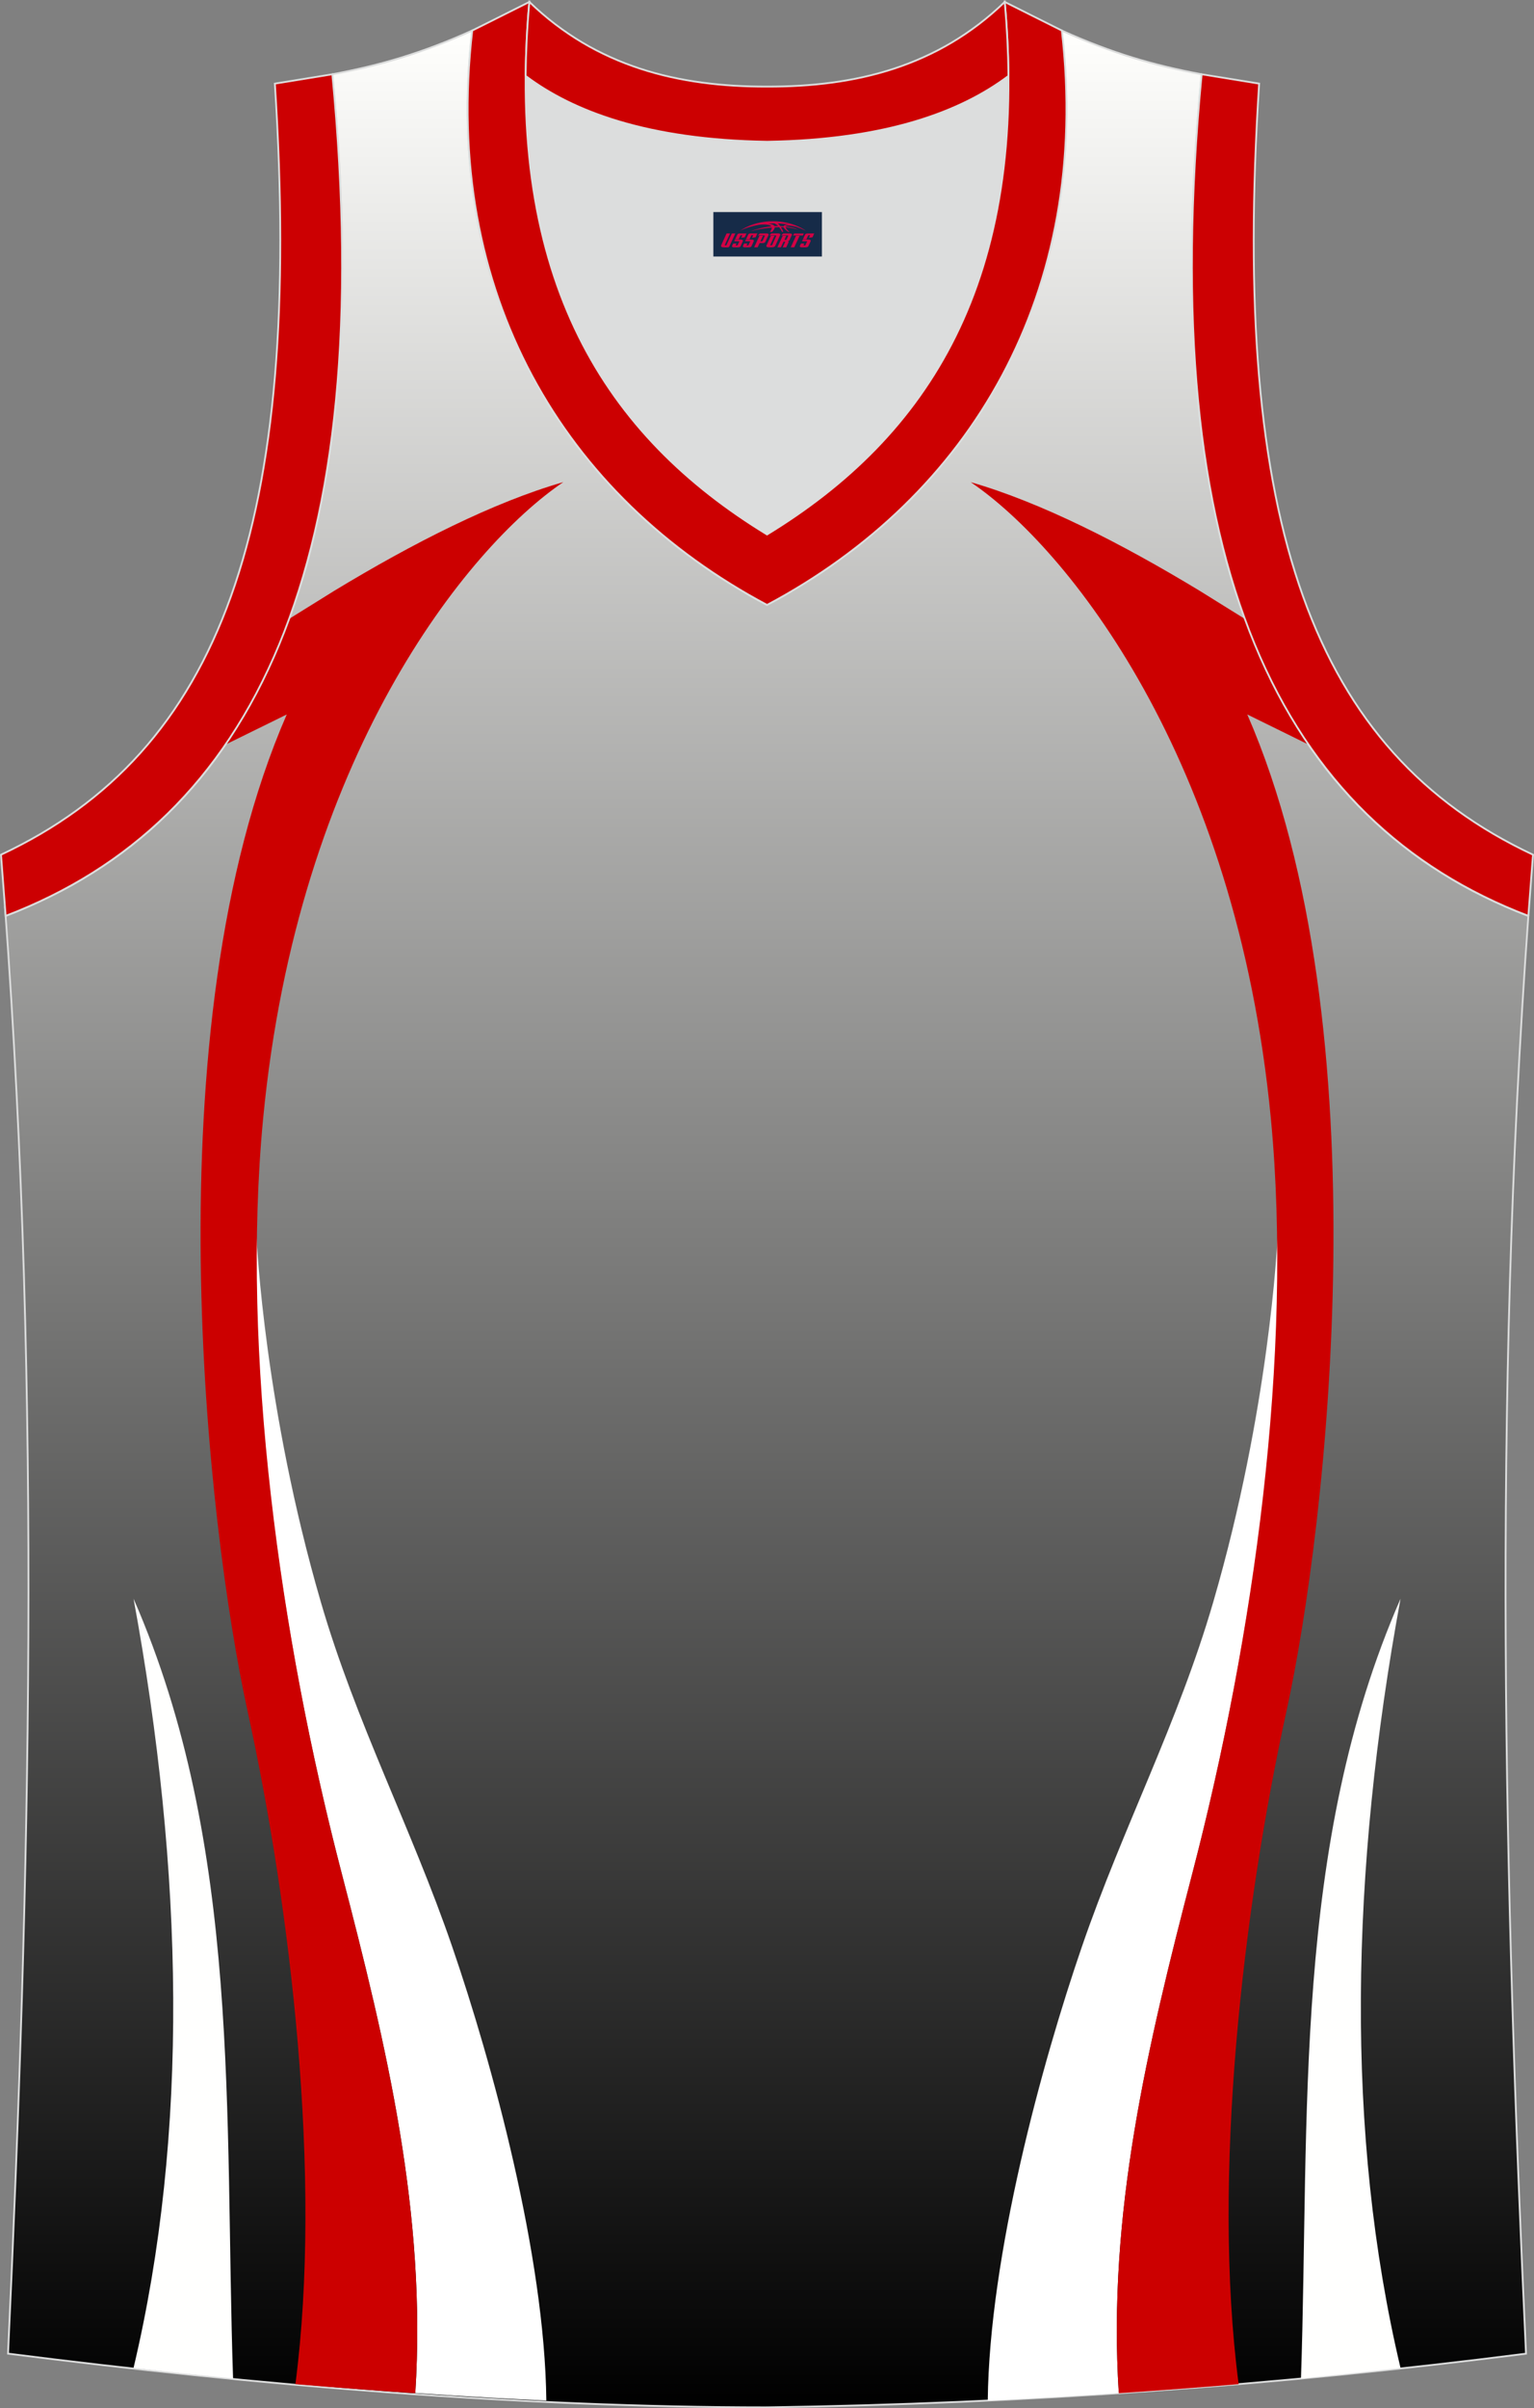 <?xml version="1.0" encoding="utf-8"?>
<!-- Generator: Adobe Illustrator 22.0.0, SVG Export Plug-In . SVG Version: 6.00 Build 0)  -->
<svg xmlns="http://www.w3.org/2000/svg" xmlns:xlink="http://www.w3.org/1999/xlink" version="1.1" id="图层_1" x="0px" y="0px" width="339.16px" height="532.13px" viewBox="0 0 339.16 532.13" enable-background="new 0 0 339.16 532.13" xml:space="preserve">
<rect x="0" y="0" width="339.16" height="532.13" fill="#808080" stroke="none"/>
<g>
	
		<linearGradient id="SVGID_1_" gradientUnits="userSpaceOnUse" x1="253.672" y1="1151.78" x2="253.672" y2="626.601" gradientTransform="matrix(1 0 0 1 -84.16 -619.851)">
		<stop offset="0" style="stop-color:#000000"/>
		<stop offset="1" style="stop-color:#FFFFFD"/>
	</linearGradient>
	<path fill="url(#SVGID_1_)" stroke="#DCDDDD" stroke-width="0.4" stroke-miterlimit="10" d="M169.61,531.93   c57.41-0.83,113.01-4.88,167.78-11.86c-4.79-104.04-7.35-208.91,0.52-317.69l-0.01,0c-54.56-20.79-82.7-77.28-72.23-185.96l0.02,0   c-10.65-2-19.75-4.62-30.94-9.67c6.7,58.04-20.21,103-65.18,126.92c-44.97-23.93-71.88-68.89-65.17-126.92   c-11.19,5.04-20.28,7.66-30.94,9.67l0.02,0C83.96,125.09,55.82,181.58,1.26,202.37L1.1,200.3c8.06,109.52,5.5,215.07,0.68,319.76   C56.11,526.99,114.87,531.93,169.61,531.93z"/>
	
		<linearGradient id="SVGID_2_" gradientUnits="userSpaceOnUse" x1="253.748" y1="1151.78" x2="253.748" y2="1151.78" gradientTransform="matrix(1 0 0 1 -84.16 -619.851)">
		<stop offset="0" style="stop-color:#000000"/>
		<stop offset="1" style="stop-color:#FFFFFD"/>
	</linearGradient>
	<path fill="url(#SVGID_2_)" stroke="#DCDDDD" stroke-width="0.4" stroke-miterlimit="10" d="M169.56,531.93c0.02,0,0.03,0,0.05,0   H169.56L169.56,531.93L169.56,531.93z"/>
	<path fill="#FFFFFF" d="M230.54,529.82c5.62-0.32,11.23-0.67,16.82-1.05c-2.52-39.64,6.3-76.56,16.29-114.93   c11.35-43.61,19.5-94.52,18.81-140.45c-0.07,1.48-1.83,38.02-14.2,80.54c-7.79,26.79-20,49.87-29.05,76.19   c-8.84,25.7-20.47,68.23-20.82,100.32C222.45,530.25,226.5,530.04,230.54,529.82z"/>
	<path fill="#FFFFFE" d="M309.65,523.24c-7.29,0.82-14.63,1.6-22.01,2.33c1.95-58-1.94-117.57,22.01-172.31   C298.55,413.57,297.37,471.44,309.65,523.24z"/>
	<path fill="#CC0000" d="M289.42,164.58l-13.65-6.71c30.23,69.36,17.6,179.41,8.66,220.23c-9.58,43.74-16.55,102.94-10.57,148.71   c-8.8,0.74-17.63,1.41-26.5,2c-2.53-39.65,6.3-76.58,16.28-114.96c13.57-52.13,22.32-114.67,17.34-166.71   c-7.64-79.77-45-126.14-66.36-140.6c15.46,4.45,33.18,13.43,50.71,24.06c0.28,0.17,5.18,3.23,9.94,6.18   C279.12,147.24,283.85,156.48,289.42,164.58z"/>
	<path fill="#FFFFFF" d="M108.64,529.82c-5.62-0.32-11.23-0.67-16.82-1.05c2.52-39.64-6.3-76.56-16.29-114.93   c-11.35-43.61-19.5-94.52-18.81-140.45c0.07,1.48,1.83,38.02,14.2,80.54c7.79,26.79,20,49.87,29.05,76.19   c8.84,25.7,20.47,68.23,20.82,100.32C116.73,530.25,112.68,530.04,108.64,529.82z"/>
	<path fill="#FFFFFE" d="M29.52,523.24c7.28,0.82,14.63,1.6,22.01,2.33c-1.95-58,1.94-117.57-22-172.31   C40.63,413.57,41.81,471.44,29.52,523.24z"/>
	<path fill="#CC0000" d="M49.75,164.58l13.65-6.71c-30.23,69.36-17.6,179.41-8.66,220.23c9.57,43.74,16.55,102.95,10.57,148.71   c8.8,0.74,17.63,1.41,26.5,2c2.53-39.65-6.3-76.58-16.29-114.96C61.96,361.71,53.2,299.17,58.18,247.13   c7.64-79.77,45-126.14,66.36-140.6c-15.46,4.45-33.18,13.43-50.71,24.06c-0.28,0.17-5.19,3.23-9.94,6.18   C60.06,147.24,55.33,156.48,49.75,164.58z"/>
	<path fill="#DCDDDD" d="M169.59,31.33c26.47-0.42,42.94-6.71,53.32-14.5c0.02-0.06,0.03-0.12,0.05-0.17   c0.48,51.69-21.13,81.77-53.36,101.45c-32.24-19.68-53.84-49.76-53.36-101.45c0.02,0.06,0.03,0.12,0.05,0.17   C126.64,24.62,143.12,30.91,169.59,31.33z"/>
	<path fill="#CC0002" stroke="#DCDDDD" stroke-width="0.4" stroke-miterlimit="22.926" d="M1.25,202.37   c54.56-20.79,82.7-77.28,72.23-185.96l-12.71,2.07c6.3,97.73-12.02,147.62-60.55,170.38L1.25,202.37z"/>
	<path fill="#CC0001" stroke="#DCDDDD" stroke-width="0.4" stroke-miterlimit="22.926" d="M117.04,0.43   c-5.53,61.77,17.08,96.01,52.55,117.67c35.47-21.66,58.08-55.89,52.55-117.67l12.63,6.32c6.71,58.04-20.2,103-65.18,126.92   c-44.97-23.93-71.88-68.89-65.18-126.92L117.04,0.43z"/>
	<path fill="#CC0002" stroke="#DCDDDD" stroke-width="0.4" stroke-miterlimit="22.926" d="M337.91,202.37   c-54.56-20.79-82.7-77.28-72.23-185.96l12.71,2.07c-6.3,97.73,12.02,147.62,60.55,170.38l-1.03,13.51L337.91,202.37z"/>
	<path fill="#CC0001" stroke="#DCDDDD" stroke-width="0.4" stroke-miterlimit="22.926" d="M117.04,0.43   c14.82,14.3,32.94,18.76,52.55,18.71c19.61,0.05,37.72-4.4,52.55-18.71c0.5,5.63,0.77,11.02,0.82,16.2   c-0.02,0.06-0.03,0.13-0.05,0.19c-10.38,7.8-26.85,14.08-53.32,14.5c-26.47-0.42-42.94-6.71-53.32-14.5   c-0.02-0.06-0.04-0.13-0.05-0.19C116.27,11.45,116.53,6.06,117.04,0.43z"/>
	
</g>
<g id="tag_logo">
	<rect y="46.86" fill="#162B48" width="24" height="9.818" x="157.72"/>
	<g>
		<path fill="#D30044" d="M173.68,50.05l0.005-0.011c0.131-0.311,1.085-0.262,2.351,0.071c0.715,0.24,1.44,0.54,2.193,0.9    c-0.218-0.147-0.447-0.289-0.682-0.42l0.011,0.005l-0.011-0.005c-1.478-0.845-3.218-1.418-5.1-1.62    c-1.282-0.115-1.658-0.082-2.411-0.055c-2.449,0.142-4.68,0.905-6.458,2.095c1.26-0.638,2.722-1.075,4.195-1.336    c1.467-0.18,2.476-0.033,2.771,0.344c-1.691,0.175-3.469,0.633-4.555,1.075c1.156-0.338,2.967-0.665,4.647-0.813    c0.016,0.251-0.115,0.567-0.415,0.96h0.475c0.376-0.382,0.584-0.725,0.595-1.004c0.333-0.022,0.66-0.033,0.971-0.033    C172.51,50.49,172.72,50.84,172.92,51.23h0.262c-0.125-0.344-0.295-0.687-0.518-1.036c0.207,0,0.393,0.005,0.567,0.011    c0.104,0.267,0.496,0.66,1.058,1.025h0.245c-0.442-0.365-0.753-0.753-0.835-1.004c1.047,0.065,1.696,0.224,2.885,0.513    C175.5,50.31,174.76,50.14,173.68,50.05z M171.24,49.96c-0.164-0.295-0.655-0.485-1.402-0.551    c0.464-0.033,0.922-0.055,1.364-0.055c0.311,0.147,0.589,0.344,0.84,0.589C171.78,49.94,171.51,49.95,171.24,49.96z M173.22,50.01c-0.224-0.016-0.458-0.027-0.715-0.044c-0.147-0.202-0.311-0.398-0.502-0.6c0.082,0,0.164,0.005,0.24,0.011    c0.72,0.033,1.429,0.125,2.138,0.273C173.71,49.61,173.33,49.77,173.22,50.01z"/>
		<path fill="#D30044" d="M160.64,51.59L159.47,54.14C159.29,54.51,159.56,54.65,160.04,54.65l0.873,0.005    c0.115,0,0.251-0.049,0.327-0.175l1.342-2.891H161.8L160.58,54.22H160.41c-0.147,0-0.185-0.033-0.147-0.125l1.156-2.504H160.64L160.64,51.59z M162.5,52.94h1.271c0.36,0,0.584,0.125,0.442,0.425L163.74,54.4C163.64,54.62,163.37,54.65,163.14,54.65H162.22c-0.267,0-0.442-0.136-0.349-0.333l0.235-0.513h0.742L162.67,54.18C162.65,54.23,162.69,54.24,162.75,54.24h0.18    c0.082,0,0.125-0.016,0.147-0.071l0.376-0.813c0.011-0.022,0.011-0.044-0.055-0.044H162.33L162.5,52.94L162.5,52.94z M163.32,52.87h-0.78l0.475-1.025c0.098-0.218,0.338-0.256,0.578-0.256H165.04L164.65,52.43L163.87,52.55l0.262-0.562H163.84c-0.082,0-0.12,0.016-0.147,0.071L163.32,52.87L163.32,52.87z M164.91,52.94L164.74,53.31h1.069c0.06,0,0.06,0.016,0.049,0.044    L165.48,54.17C165.46,54.22,165.42,54.24,165.34,54.24H165.16c-0.055,0-0.104-0.011-0.082-0.06l0.175-0.376H164.51L164.28,54.32C164.18,54.51,164.36,54.65,164.63,54.65h0.916c0.24,0,0.502-0.033,0.605-0.251l0.475-1.031c0.142-0.3-0.082-0.425-0.442-0.425H164.91L164.91,52.94z M165.72,52.87l0.371-0.818c0.022-0.055,0.06-0.071,0.147-0.071h0.295L166.27,52.54l0.791-0.115l0.387-0.845H166c-0.24,0-0.48,0.038-0.578,0.256L164.95,52.87L165.72,52.87L165.72,52.87z M168.12,53.33h0.278c0.087,0,0.153-0.022,0.202-0.115    l0.496-1.075c0.033-0.076-0.011-0.12-0.125-0.12H167.57l0.431-0.431h1.522c0.355,0,0.485,0.153,0.393,0.355l-0.676,1.445    c-0.06,0.125-0.175,0.333-0.644,0.327l-0.649-0.005L167.51,54.65H166.73l1.178-2.558h0.785L168.12,53.33L168.12,53.33z     M170.71,54.14c-0.022,0.049-0.06,0.076-0.142,0.076h-0.191c-0.082,0-0.109-0.027-0.082-0.076l0.944-2.051h-0.785l-0.987,2.138    c-0.125,0.273,0.115,0.415,0.453,0.415h0.72c0.327,0,0.649-0.071,0.769-0.322l1.085-2.384c0.093-0.202-0.06-0.355-0.415-0.355    h-1.533l-0.431,0.431h1.38c0.115,0,0.164,0.033,0.131,0.104L170.71,54.14L170.71,54.14z M173.43,53.01h0.278    c0.087,0,0.158-0.022,0.202-0.115l0.344-0.753c0.033-0.076-0.011-0.12-0.125-0.12h-1.402l0.425-0.431h1.527    c0.355,0,0.485,0.153,0.393,0.355l-0.529,1.124c-0.044,0.093-0.147,0.18-0.393,0.18c0.224,0.011,0.256,0.158,0.175,0.327    l-0.496,1.075h-0.785l0.54-1.167c0.022-0.055-0.005-0.087-0.104-0.087h-0.235L172.66,54.65h-0.785l1.178-2.558h0.785L173.43,53.01L173.43,53.01z M176,52.1L174.82,54.65h0.785l1.184-2.558H176L176,52.1z M177.51,52.03l0.202-0.431h-2.1l-0.295,0.431    H177.51L177.51,52.03z M177.49,52.94h1.271c0.36,0,0.584,0.125,0.442,0.425l-0.475,1.031c-0.104,0.218-0.371,0.251-0.605,0.251    h-0.916c-0.267,0-0.442-0.136-0.349-0.333l0.235-0.513h0.742L177.66,54.18c-0.022,0.049,0.022,0.06,0.082,0.06h0.18    c0.082,0,0.125-0.016,0.147-0.071l0.376-0.813c0.011-0.022,0.011-0.044-0.049-0.044h-1.069L177.49,52.94L177.49,52.94z     M178.3,52.87H177.52l0.475-1.025c0.098-0.218,0.338-0.256,0.578-0.256h1.451l-0.387,0.845l-0.791,0.115l0.262-0.562h-0.295    c-0.082,0-0.12,0.016-0.147,0.071L178.3,52.87z"/>
	</g>
</g>
</svg>